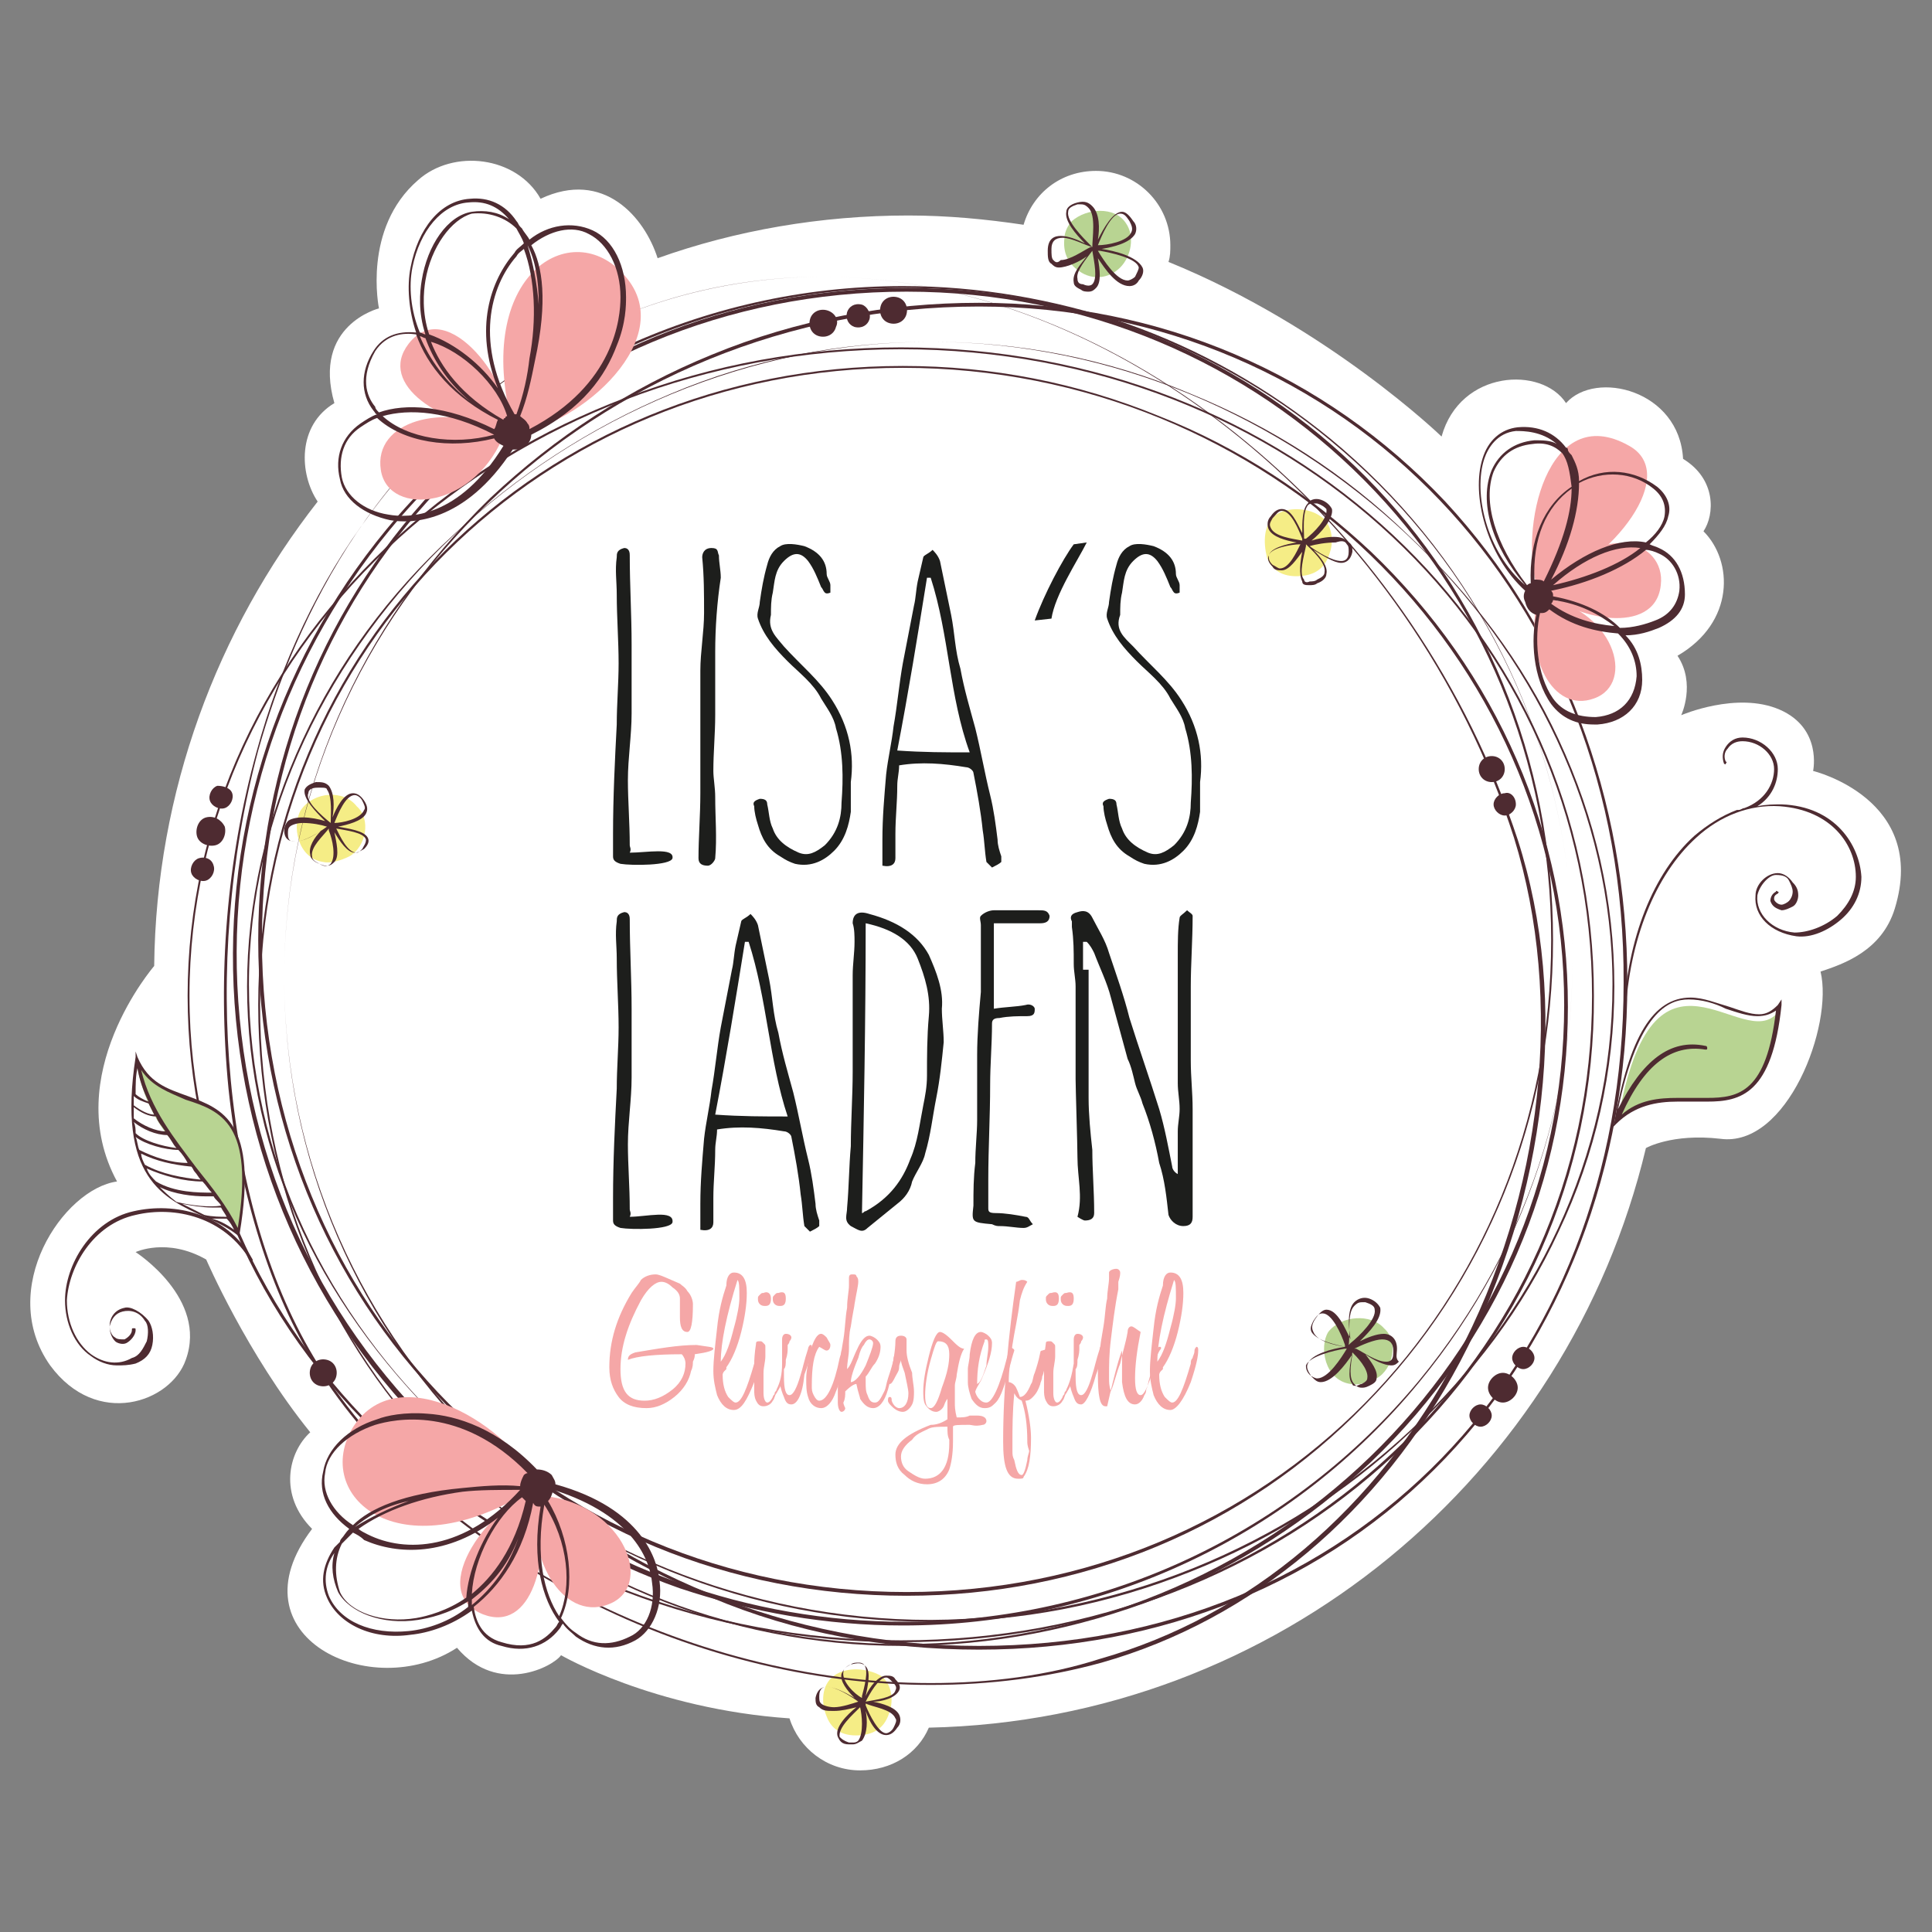 <?xml version="1.0" encoding="utf-8"?>
<!-- Generator: Adobe Illustrator 24.1.2, SVG Export Plug-In . SVG Version: 6.00 Build 0)  -->
<svg version="1.1" id="Ebene_1" xmlns="http://www.w3.org/2000/svg" xmlns:xlink="http://www.w3.org/1999/xlink" x="0px" y="0px"
	 viewBox="0 0 104 104" style="enable-background:new 0 0 104 104;" xml:space="preserve">
<rect x="0" y="0" width="104" height="104" fill="#808080" stroke="none"/>
<style type="text/css">
	.st0{fill:#FFFFFF;}
	.st1{fill:#B8D492;}
	.st2{fill:#F5ED86;}
	.st3{fill:#4E2B31;}
	.st4{fill:#F5A7A7;}
	.st5{fill:#1D1E1C;}
	.st6{fill:none;}
</style>
<path class="st0" d="M90.5,38.5c0,0,3-1.3,5.3-0.3s1.8,3.3,1.8,3.3s6.2,1.5,4.4,7.4c-0.7,2.3-2.8,3-4,3.4c0.7,2.9-1.8,9.5-5.4,9
	c-2.6-0.3-4,0.5-4,0.5C84.4,79.4,68.8,92.6,50,93c-0.6,1.4-2,2.3-3.7,2.3c-1.8,0-3.3-1.2-3.8-2.8c-7.3-0.5-12.3-3.4-12.3-3.4
	c-0.4,0.6-3.4,2.2-5.6-0.4c-4.6,3-12.2-0.6-7.8-6.4c-1.8-1.8-1.3-4.1-0.1-5.2l0,0c-3.4-4.2-5.6-9.3-5.6-9.3
	c-2.1-1.2-3.8-0.4-3.8-0.4s3.9,2.5,2.7,5.8c-0.8,2.3-4.8,3.7-7.3,0.3c-2.9-4.1,0.7-9.5,3.6-9.9c-3.1-5.7,2-11.6,2-11.6l0,0
	c0.1-9.4,3.4-18.1,8.8-25l0,0c-1-1.5-1.1-4.1,0.9-5.3c-1.2-4.2,2.4-5.1,2.4-5.1s-0.9-4.3,2.1-6.9c1.9-1.7,5.3-1.3,6.6,1
	c3.4-1.6,5.6,1,6.3,3.2l0,0c4.2-1.5,8.8-2.3,13.5-2.3c2.1,0,4.2,0.2,6.2,0.5c0.5-1.7,2-2.9,3.9-2.9c2.2,0,4,1.8,4,4
	c0,0.3,0,0.6-0.1,0.9c8.6,3.5,14.7,9.4,14.7,9.4c1-3.6,5.4-3.8,6.7-1.8c1.6-1.8,6.1-0.7,6.3,3c1.8,1.1,1.7,3,1.1,3.9
	c1.6,1.6,1.7,4.9-1.4,6.7C91.3,36.8,90.5,38.5,90.5,38.5z"/>
<path class="st1" d="M71.5,71.7c-0.5,0.8-0.2,2.6,1.2,2.8c0.4,0.1,1-0.1,1.4-0.3c0.9-0.5,1.2-2,0.4-2.7
	C73.8,70.7,72.2,70.8,71.5,71.7"/>
<path class="st1" d="M57.3,12.8c-0.1,0.8,0.2,1.4,0.8,1.8c0.7,0.5,1.6,0.4,2.2-0.2c0.6-0.6,0.8-1.7,0.3-2.4
	c-0.6-0.9-2.1-0.8-2.9-0.1C57.5,12.1,57.3,12.5,57.3,12.8"/>
<path class="st2" d="M68.7,27.7C68,28.2,68,29.2,68.2,30c0.3,0.8,1,1.1,1.9,1s1.3-0.6,1.5-1.3c0.2-0.6,0.1-1.5-0.5-1.9
	C70.4,27.3,69.3,27.3,68.7,27.7"/>
<path class="st2" d="M16.2,43.6c-0.5,0.8-0.2,2.6,1.2,2.8c0.4,0.1,1-0.1,1.4-0.3c0.9-0.5,1.2-2,0.4-2.7
	C18.5,42.5,16.9,42.6,16.2,43.6"/>
<path class="st2" d="M44.9,90.2c-0.7,0.5-0.7,1.5-0.4,2.2c0.3,0.8,1,1.1,1.9,1s1.3-0.6,1.5-1.3c0.2-0.6,0.1-1.5-0.5-1.9
	C46.7,89.8,45.6,89.7,44.9,90.2"/>
<path class="st3" d="M48.6,19.8C29.2,19.8,14,34.9,14,54.1c0,19.3,15.2,34.4,34.6,34.4c19.6,0,35.6-15.4,35.6-34.4
	C84.2,35.2,68.2,19.8,48.6,19.8 M48.6,88.6c-19.4,0-34.7-15.2-34.7-34.5s15.2-34.4,34.7-34.4c4.8,0,9.4,0.9,13.8,2.7
	c4.3,1.7,8.1,4.2,11.4,7.3c6.8,6.5,10.6,15.2,10.6,24.5s-3.8,18-10.6,24.5c-3.3,3.1-7.1,5.6-11.4,7.3C58,87.7,53.4,88.6,48.6,88.6"
	/>
<path class="st3" d="M48.8,15.7c-19.5,0-34.7,15.3-34.7,34.9c0,19.7,15.2,35.1,34.7,35.1s34.7-15.4,34.7-35.1
	C83.5,31.1,68.2,15.7,48.8,15.7 M48.8,85.9c-9.5,0-18.3-3.6-24.8-10.3c-6.5-6.6-10.1-15.5-10.1-25S17.5,32.3,24,25.7
	s15.3-10.2,24.8-10.2c19.5,0,34.8,15.4,34.8,35.1c0,9.5-3.6,18.4-10.1,25C67,82.3,58.2,85.9,48.8,85.9"/>
<path class="st3" d="M48.5,18.8c-21.1,0-38.3,15.6-38.3,34.8c0,19.1,17.2,34.7,38.3,34.7c20.8,0,37.2-15.2,37.2-34.7
	S69.4,18.8,48.5,18.8 M48.5,88.4c-5.1,0-10.1-0.9-14.8-2.7c-4.6-1.7-8.7-4.2-12.2-7.4C14.1,71.8,10.1,63,10.1,53.6
	s4.1-18.2,11.4-24.8c3.5-3.2,7.7-5.7,12.2-7.4c4.7-1.8,9.7-2.7,14.8-2.7c20.9,0,37.3,15.3,37.3,34.9C85.9,73.1,69.5,88.4,48.5,88.4"
	/>
<path class="st3" d="M52.7,16.5c-20.6,0-37.4,16.2-37.4,36.1s16.8,36,37.4,36c20.1,0,34.7-15,34.7-35.7
	C87.5,32.2,72.5,16.5,52.7,16.5 M52.7,88.8c-5,0-9.9-0.9-14.4-2.8c-4.5-1.8-8.5-4.4-11.9-7.7c-7.2-6.8-11.1-16-11.1-25.7
	c0-9.8,4-18.9,11.1-25.8c3.5-3.3,7.5-5.9,11.9-7.7c4.6-1.9,9.5-2.8,14.4-2.8c9.7,0,18.6,3.8,25.1,10.7c6.3,6.8,9.8,16,9.8,25.9
	s-3.5,19-9.8,25.6C71.4,85.2,62.5,88.8,52.7,88.8"/>
<path class="st3" d="M48.7,15.5c-10.8,0-20.9,4.8-27.7,13c-6.1,7.4-9,16.7-8.1,26.3S18.4,73,25.8,79.1c6.4,5.3,14.5,8.2,22.9,8.2
	c10.8,0,20.9-4.8,27.7-13c6.1-7.4,9-16.7,8.1-26.3S79,29.8,71.6,23.7C65.2,18.4,57,15.5,48.7,15.5 M48.6,87.5c-4.1,0-8.1-0.7-12-2
	c-4-1.4-7.7-3.5-11-6.2c-7.4-6.1-12-14.8-12.9-24.4s2-19,8.1-26.4c6.9-8.3,17-13.1,27.8-13.1c4.1,0,8.1,0.7,12,2
	c4,1.4,7.7,3.5,11,6.2c7.4,6.1,12,14.8,12.9,24.4s-2,19-8.1,26.4C69.6,82.7,59.4,87.5,48.6,87.5"/>
<path class="st3" d="M50.1,18.4c-19.5,0-36.7,16.2-36.7,34.6c0,18.5,16.8,34.2,36.7,34.2C70,87.1,86.8,71.5,86.8,53
	C86.8,34.6,69.6,18.4,50.1,18.4 M50.1,87.3c-4.8,0-9.5-0.9-14-2.7c-4.4-1.8-8.3-4.2-11.7-7.4c-3.4-3.2-6.2-6.9-8.1-10.9
	c-2-4.2-3-8.7-3-13.2s1-9,3-13.3c1.9-4.1,4.6-7.8,8.1-11c3.4-3.2,7.4-5.8,11.7-7.6c4.5-1.9,9.2-2.8,14-2.8s9.5,0.9,14,2.8
	c4.4,1.8,8.3,4.3,11.7,7.6c3.4,3.2,6.2,6.9,8.1,11c2,4.3,3,8.7,3,13.3c0,4.5-1,9-3,13.2c-1.9,4.1-4.6,7.7-8.1,10.9
	c-3.4,3.2-7.4,5.7-11.7,7.4C59.6,86.4,54.9,87.3,50.1,87.3"/>
<path class="st3" d="M44.3,14.9c-4.7,0-9.2,1.1-13.4,3.3c-10.5,5.4-15,15.1-17,22.2c-3.1,11.6-1.9,24.8,3.2,33
	c6.3,10.1,19.9,17.2,33,17.2c3.2,0,6.3-0.4,9.1-1.3c8.1-2.3,14.9-8.1,19.2-16.2c4.7-8.8,5.8-19.3,3.1-28C76,27.9,60,14.9,44.3,14.9
	 M50.1,90.7c-6.4,0-13.2-1.7-19.2-4.9c-6-3.1-10.9-7.5-13.9-12.3c-2.4-3.8-4.1-9.2-4.7-14.9c-0.6-6.1-0.1-12.3,1.5-18.1
	c1.3-4.8,3.4-9.2,6.1-12.8c3-4.1,6.7-7.2,11-9.5c4.2-2.2,8.8-3.3,13.4-3.3c7.8,0,15.9,3.2,22.8,8.9C73.9,29.4,79,37,81.7,45.2
	c2.8,8.7,1.6,19.2-3.1,28.1c-4.3,8.1-11.2,13.9-19.3,16.2C56.4,90.3,53.3,90.7,50.1,90.7"/>
<path class="st3" d="M81.7,74.7c0,0.4-0.4,0.8-0.8,0.8s-0.8-0.4-0.8-0.8s0.4-0.8,0.8-0.8S81.7,74.3,81.7,74.7"/>
<path class="st3" d="M82.6,73.1c0,0.3-0.3,0.6-0.6,0.6c-0.3,0-0.6-0.3-0.6-0.6c0-0.3,0.3-0.6,0.6-0.6C82.3,72.5,82.6,72.8,82.6,73.1
	"/>
<path class="st3" d="M81.6,43.3c0,0.3-0.3,0.6-0.6,0.6c-0.3,0-0.6-0.3-0.6-0.6s0.3-0.6,0.6-0.6C81.3,42.6,81.6,42.9,81.6,43.3"/>
<path class="st3" d="M46.8,17.2c-0.1,0.3-0.4,0.5-0.8,0.4c-0.3-0.1-0.5-0.4-0.4-0.8c0.1-0.3,0.4-0.5,0.8-0.4
	C46.7,16.5,46.9,16.9,46.8,17.2"/>
<path class="st3" d="M45,17.6c-0.1,0.4-0.5,0.6-0.9,0.5s-0.6-0.5-0.5-0.9s0.5-0.6,0.9-0.5C44.9,16.8,45.2,17.2,45,17.6"/>
<path class="st3" d="M18.1,74.1c-0.1,0.4-0.5,0.6-0.9,0.5s-0.6-0.5-0.5-0.9s0.5-0.6,0.9-0.5C18,73.3,18.2,73.7,18.1,74.1"/>
<path class="st3" d="M48.8,16.9c-0.1,0.4-0.5,0.6-0.9,0.5s-0.6-0.5-0.5-0.9s0.5-0.6,0.9-0.5S48.9,16.5,48.8,16.9"/>
<path class="st3" d="M80.3,76.2c0,0.3-0.3,0.6-0.6,0.6c-0.3,0-0.6-0.3-0.6-0.6c0-0.3,0.3-0.6,0.6-0.6S80.3,75.9,80.3,76.2"/>
<path class="st3" d="M12.1,44.5c0.1,0.4-0.1,0.9-0.5,1s-0.9-0.1-1-0.5s0.1-0.9,0.5-1S11.9,44.1,12.1,44.5"/>
<path class="st3" d="M12.5,42.7c0.1,0.3-0.1,0.7-0.4,0.8c-0.3,0.1-0.7-0.1-0.8-0.4c-0.1-0.3,0.1-0.7,0.4-0.8
	C12,42.3,12.4,42.4,12.5,42.7"/>
<path class="st3" d="M11.5,46.6c0.1,0.3-0.1,0.7-0.4,0.8c-0.3,0.1-0.7-0.1-0.8-0.4c-0.1-0.3,0.1-0.7,0.4-0.8
	C11,46.1,11.4,46.2,11.5,46.6"/>
<path class="st3" d="M81,41.4c0,0.4-0.3,0.7-0.7,0.7c-0.4,0-0.7-0.3-0.7-0.7s0.3-0.7,0.7-0.7S81,41,81,41.4"/>
<path class="st3" d="M74.9,73.2c-0.1,0.1-0.2,0.1-0.3,0.1c-0.5,0-1.2-0.5-1.6-0.7h-0.1l0,0c0.4-0.2,1.1-0.5,1.5-0.5s0.6,0.2,0.6,0.6
	C75,72.9,75,73.1,74.9,73.2 M73.6,74.2c0,0.1-0.1,0.2-0.3,0.3c-0.1,0-0.2,0.1-0.3,0.1c-0.1,0-0.2,0-0.2-0.1c-0.3-0.3-0.1-1.2,0-1.7
	l0,0C73,73,73.7,73.7,73.6,74.2 M70.9,74.2c-0.1,0-0.3-0.1-0.4-0.2c-0.2-0.2-0.2-0.4-0.2-0.5c0.2-0.5,1.5-0.8,2.1-0.9c0,0,0,0,0.1,0
	C72.2,73.1,71.5,74.2,70.9,74.2 M70.6,71.7c-0.1-0.2,0-0.4,0.1-0.6c0.2-0.3,0.3-0.4,0.5-0.4c0.5,0,1,1.1,1.2,1.7v0.1l0,0
	C72,72.4,70.9,72.2,70.6,71.7 M72.9,70.3c0.1-0.1,0.2-0.2,0.4-0.2c0.1,0,0.2,0,0.2,0c0.3,0.1,0.5,0.2,0.5,0.4
	c0.1,0.5-0.8,1.4-1.3,1.8c0,0,0,0-0.1,0.1l0,0C72.7,71.8,72.5,70.7,72.9,70.3 M75.2,72.6c0-0.6-0.4-0.8-0.7-0.8
	c-0.4,0-0.9,0.2-1.3,0.4c0.5-0.5,1.2-1.2,1.1-1.8c-0.1-0.2-0.3-0.4-0.6-0.5c-0.3-0.1-0.6,0-0.8,0.2c-0.4,0.4-0.3,1.4-0.2,2
	c-0.3-0.6-0.7-1.6-1.3-1.6c-0.2,0-0.4,0.2-0.6,0.5s-0.2,0.5-0.1,0.7c0.2,0.5,1.1,0.7,1.7,0.8c-0.7,0.1-1.8,0.4-2,0.9
	c-0.1,0.2,0,0.4,0.2,0.7c0.2,0.2,0.3,0.3,0.5,0.3c0.6,0,1.3-0.9,1.7-1.5c-0.1,0.6-0.2,1.3,0.1,1.6c0.1,0.1,0.2,0.2,0.4,0.2
	c0.1,0,0.2,0,0.4-0.1c0.2-0.1,0.4-0.2,0.4-0.4c0.1-0.4-0.3-0.9-0.6-1.3c0.4,0.3,1,0.6,1.4,0.6c0.2,0,0.3-0.1,0.4-0.2
	C75.1,73.1,75.2,72.9,75.2,72.6"/>
<path class="st3" d="M61.1,14.9c-0.1,0.1-0.3,0.2-0.4,0.2c-0.6,0-1.3-1.1-1.6-1.6c0,0,0,0,0.1,0c0.6,0.1,2,0.4,2.1,0.9
	C61.3,14.5,61.2,14.7,61.1,14.9 M58.8,15.3c-0.1,0.1-0.3,0.1-0.5,0c-0.2,0-0.3-0.1-0.3-0.3c-0.1-0.4,0.5-1.1,0.8-1.5l0,0
	C58.9,14.1,59.1,15,58.8,15.3 M56.7,14c-0.1-0.1-0.1-0.3-0.1-0.6c0-0.4,0.2-0.6,0.6-0.6c0.5,0,1.2,0.4,1.6,0.5l0,0c0,0,0,0-0.1,0
	c-0.4,0.2-1.1,0.7-1.6,0.7C56.9,14.2,56.8,14.1,56.7,14 M57.5,11.4c0-0.2,0.2-0.3,0.5-0.4c0.1,0,0.2,0,0.2,0c0.2,0,0.3,0.1,0.4,0.2
	c0.4,0.4,0.2,1.6,0.2,2.1l0,0c0,0,0,0-0.1-0.1C58.3,12.8,57.4,11.9,57.5,11.4 M59.1,13.2c0.2-0.5,0.7-1.7,1.2-1.7
	c0.2,0,0.3,0.1,0.5,0.4c0.1,0.2,0.2,0.4,0.1,0.6C60.7,13,59.6,13.2,59.1,13.2C59,13.3,59,13.3,59.1,13.2
	C59,13.2,59.1,13.2,59.1,13.2 M59.3,13.4c0.6-0.1,1.5-0.3,1.8-0.8c0.1-0.2,0.1-0.5-0.1-0.7c-0.2-0.3-0.4-0.5-0.6-0.5
	c-0.5,0-1,0.9-1.3,1.5c0.1-0.6,0.1-1.4-0.3-1.8c-0.2-0.2-0.4-0.3-0.8-0.2c-0.4,0.1-0.6,0.3-0.6,0.5c-0.1,0.5,0.5,1.2,1,1.7
	c-0.4-0.2-0.9-0.4-1.3-0.4c-0.3,0-0.7,0.1-0.7,0.8c0,0.3,0,0.6,0.2,0.7c0.1,0.1,0.2,0.2,0.4,0.2c0.4,0,1.1-0.3,1.5-0.6
	c-0.3,0.4-0.8,0.9-0.7,1.4c0,0.2,0.2,0.3,0.4,0.4c0.1,0.1,0.3,0.1,0.4,0.1c0.2,0,0.3-0.1,0.4-0.2c0.3-0.3,0.2-1,0.1-1.6
	c0.4,0.6,1,1.5,1.7,1.5c0.2,0,0.4-0.1,0.5-0.3c0.2-0.2,0.3-0.5,0.2-0.7C61.2,13.8,60,13.5,59.3,13.4"/>
<path class="st3" d="M70.2,31.2c-0.3-0.3,0-1.3,0.1-1.8v-0.1l0,0c0.3,0.3,1.1,1,1,1.5c0,0.2-0.2,0.3-0.4,0.4
	c-0.1,0.1-0.3,0.1-0.4,0.1l0,0C70.3,31.4,70.2,31.3,70.2,31.2 M68.9,30.6c-0.1,0-0.2-0.1-0.4-0.2c-0.2-0.2-0.2-0.3-0.2-0.5
	c0.1-0.4,1.2-0.6,1.7-0.6l0,0C69.8,29.7,69.4,30.6,68.9,30.6 M68.4,28.4c-0.1-0.2,0-0.3,0.1-0.5c0.2-0.2,0.3-0.4,0.5-0.4
	c0.5,0,0.9,1,1.1,1.5c0,0,0,0,0,0.1C69.6,29,68.6,28.9,68.4,28.4 M70.4,27.2c0.1-0.1,0.2-0.1,0.3-0.1c0.1,0,0.1,0,0.2,0
	c0.3,0.1,0.4,0.2,0.5,0.3c0.1,0.5-0.7,1.3-1.1,1.6c0,0,0,0-0.1,0C70.2,28.6,70.1,27.6,70.4,27.2 M72.5,29.3c0.1,0.1,0.1,0.2,0.1,0.4
	c0,0.4-0.2,0.5-0.4,0.5c-0.5,0-1.3-0.5-1.7-0.8l0,0c0.3-0.1,0.9-0.2,1.4-0.2C72.2,29.1,72.4,29.1,72.5,29.3 M70.5,31.5
	c0.1,0,0.3,0,0.4-0.1c0.3-0.1,0.5-0.3,0.5-0.5c0.1-0.4-0.3-0.9-0.7-1.3c0.5,0.3,1.1,0.7,1.5,0.7c0.2,0,0.5-0.1,0.6-0.6
	c0-0.2,0-0.4-0.2-0.5c-0.2-0.2-0.4-0.3-0.8-0.3s-0.9,0.1-1.2,0.2c0.5-0.4,1.2-1.2,1.1-1.7c-0.1-0.2-0.3-0.4-0.6-0.5
	c-0.3-0.1-0.6,0-0.7,0.2c-0.3,0.3-0.3,1-0.3,1.6c-0.3-0.6-0.6-1.3-1.1-1.3c-0.2,0-0.4,0.1-0.6,0.4c-0.2,0.2-0.2,0.5-0.1,0.7
	c0.2,0.4,0.9,0.6,1.5,0.7c-0.6,0.1-1.4,0.3-1.5,0.7c-0.1,0.2,0,0.4,0.2,0.6c0.1,0.2,0.3,0.2,0.5,0.2c0.4,0,0.8-0.6,1.1-1
	c-0.1,0.5-0.2,1.2,0,1.6C70.1,31.5,70.3,31.5,70.5,31.5L70.5,31.5z"/>
<path class="st3" d="M19.5,45.7c-0.1,0.1-0.2,0.2-0.3,0.2c-0.5,0-0.9-0.9-1.1-1.3l0,0c0.5,0.1,1.5,0.2,1.6,0.6
	C19.7,45.4,19.6,45.5,19.5,45.7 M17.8,46.5c-0.1,0.1-0.3,0.2-0.6,0c-0.2-0.1-0.4-0.2-0.4-0.4c-0.1-0.5,0.6-1.1,0.9-1.5
	c0,0,0,0,0,0.1C17.9,45.2,18.1,46.1,17.8,46.5 M15.5,44.9c0-0.2,0-0.3,0.1-0.4c0.1-0.1,0.4-0.2,0.7-0.2c0.5,0,1,0.1,1.3,0.2l0,0
	c-0.4,0.3-1.2,0.8-1.7,0.8C15.7,45.3,15.5,45.3,15.5,44.9 M16.6,42.7c0-0.2,0.2-0.3,0.5-0.3c0.1,0,0.1,0,0.2,0s0.3,0,0.3,0.1
	c0.3,0.4,0.2,1.4,0.2,1.8l0,0C17.3,43.9,16.4,43.1,16.6,42.7 M18,44.3c0.2-0.5,0.6-1.5,1.1-1.5c0.1,0,0.3,0.1,0.4,0.3
	s0.2,0.4,0.1,0.5C19.4,44.1,18.4,44.3,18,44.3C17.9,44.3,18,44.3,18,44.3 M18.2,44.5c0.5-0.1,1.3-0.3,1.5-0.7
	c0.1-0.2,0.1-0.4-0.1-0.7s-0.4-0.4-0.6-0.4c-0.5,0-0.9,0.8-1.1,1.3c0.1-0.6,0.1-1.3-0.2-1.7c-0.2-0.2-0.4-0.2-0.7-0.2
	c-0.3,0.1-0.5,0.2-0.6,0.4c-0.1,0.5,0.6,1.2,1.1,1.7c-0.3-0.1-0.8-0.2-1.2-0.2c-0.4,0-0.7,0.1-0.8,0.2c-0.1,0.1-0.2,0.3-0.2,0.5
	c0,0.5,0.3,0.6,0.6,0.6c0.4,0,1-0.3,1.4-0.6c-0.4,0.4-0.7,0.9-0.6,1.3c0,0.2,0.2,0.4,0.5,0.5c0.2,0.1,0.3,0.1,0.4,0.1
	c0.2,0,0.3-0.1,0.4-0.2c0.3-0.3,0.1-1.1,0-1.6c0.3,0.5,0.7,1.1,1.1,1.1c0.2,0,0.3-0.1,0.5-0.2c0.2-0.2,0.3-0.4,0.2-0.6
	C19.6,44.7,18.7,44.6,18.2,44.5"/>
<path class="st3" d="M48.2,91c-0.1,0.4-1.1,0.5-1.6,0.6l0,0c0.2-0.4,0.7-1.3,1.1-1.3c0.1,0,0.2,0.1,0.3,0.2
	C48.2,90.7,48.3,90.8,48.2,91 M48.2,92.5c0.1,0.1,0,0.3-0.1,0.5s-0.3,0.3-0.4,0.3c-0.4,0-0.9-1-1.1-1.5c0,0,0,0,0-0.1
	C47,91.9,48,92,48.2,92.5 M46.2,93.7c-0.1,0.1-0.2,0.1-0.3,0.1s-0.1,0-0.2,0c-0.3-0.1-0.4-0.2-0.5-0.3c-0.1-0.5,0.7-1.2,1.1-1.6l0,0
	C46.4,92.3,46.5,93.3,46.2,93.7 M44.9,91.9c-0.3,0-0.6-0.1-0.7-0.2c-0.1-0.1-0.1-0.2-0.1-0.4c0-0.4,0.2-0.5,0.4-0.5
	c0.5,0,1.3,0.5,1.7,0.8l0,0C45.9,91.7,45.3,91.9,44.9,91.9 M45.4,90c0-0.2,0.2-0.3,0.4-0.4c0.1-0.1,0.3-0.1,0.4-0.1
	c0.1,0,0.2,0,0.3,0.1c0.3,0.3,0,1.3-0.1,1.7c0,0,0,0,0,0.1C46,91.2,45.3,90.5,45.4,90 M48.4,91c0.1-0.2,0-0.4-0.2-0.6
	c-0.1-0.2-0.3-0.2-0.5-0.2c-0.4,0-0.9,0.6-1.1,1.1c0.1-0.5,0.3-1.3,0-1.6c-0.2-0.2-0.4-0.2-0.8-0.1c-0.3,0.1-0.4,0.3-0.5,0.5
	c-0.1,0.4,0.3,0.9,0.7,1.3c-0.5-0.3-1.1-0.6-1.5-0.6c-0.2,0-0.5,0.1-0.6,0.6c0,0.2,0,0.4,0.2,0.5c0.2,0.2,0.4,0.2,0.8,0.2
	c0.4,0,0.8-0.1,1.2-0.2c-0.5,0.4-1.2,1.1-1,1.6c0.1,0.2,0.2,0.4,0.6,0.4c0.1,0,0.2,0,0.2,0c0.2,0,0.3-0.1,0.5-0.2
	c0.3-0.4,0.3-1.1,0.2-1.6c0.2,0.6,0.6,1.3,1.1,1.3c0.2,0,0.4-0.1,0.6-0.4c0.2-0.2,0.2-0.5,0.1-0.7c-0.2-0.4-0.9-0.6-1.4-0.7
	C47.5,91.6,48.2,91.4,48.4,91"/>
<path class="st1" d="M87.1,60.3c1.9-10.9,6.7-3.5,8.6-5.8C94.9,62.2,90.2,57.3,87.1,60.3"/>
<path class="st3" d="M91.9,59.1c-0.2,0-0.5,0-0.8,0s-0.5,0-0.8,0c-1,0-2.1,0.1-3,0.9c1.2-2.7,2.7-3.8,4.5-3.5c0.1,0,0.1,0,0.1-0.1
	c0,0,0-0.1-0.1-0.1c-1.9-0.4-3.4,0.8-4.7,3.4c1.1-5.2,2.7-5.9,3.8-5.9c0.7,0,1.4,0.2,2,0.5c0.6,0.2,1.2,0.4,1.7,0.4
	c0.4,0,0.7-0.1,1-0.3C95.1,58.8,93.6,59.1,91.9,59.1 M95.7,54.1c-0.3,0.3-0.6,0.5-1,0.5c-0.5,0-1-0.2-1.6-0.4
	c-0.7-0.2-1.4-0.5-2.1-0.5c-2,0-3.3,2.1-4.1,6.7l-0.1,0.3l0.2-0.2c1-1,2.2-1.2,3.3-1.2c0.3,0,0.5,0,0.8,0s0.5,0,0.8,0
	c1.8,0,3.5-0.4,4-5.2v-0.3L95.7,54.1z"/>
<path class="st3" d="M95.9,43.3c-0.4,0-0.8,0-1.3,0.1c0.8-0.5,1.1-1.3,1.1-2c0-0.9-0.9-1.7-1.9-1.7l0,0c-0.4,0-0.7,0.2-0.9,0.5
	c-0.2,0.3-0.2,0.6-0.1,0.9c0,0,0.1,0.1,0.1,0c0,0,0.1-0.1,0-0.1c-0.1-0.2-0.1-0.5,0.1-0.7c0.2-0.3,0.5-0.4,0.8-0.4l0,0
	c0.9,0,1.7,0.7,1.7,1.5s-0.5,1.7-1.6,2.1c-0.1,0-0.2,0.1-0.3,0.1c0,0,0,0-0.1,0l0,0c-0.8,0.3-1.6,0.8-2.3,1.4
	c-2.2,2-3.6,5.5-3.8,9.6c0,0.1,0,0.1,0.1,0.1l0,0c0,0,0,0,0-0.1c0.2-4,1.6-7.5,3.8-9.5c1.3-1.2,2.9-1.8,4.5-1.7
	c2.8,0.2,4.1,2.1,4.1,3.8c0,0.8-0.4,1.5-1,2.1c-0.7,0.6-1.6,0.9-2.3,0.9c-1.2-0.1-2.1-1-2-2c0.1-0.5,0.6-1.1,1-1.1l0,0
	c0.4,0,0.6,0.1,0.7,0.3s0.2,0.4,0.2,0.6c0,0.2-0.1,0.4-0.2,0.5s-0.3,0.2-0.4,0.2c-0.2,0-0.4-0.2-0.4-0.3s0-0.2,0.2-0.3
	c0,0,0.1-0.1,0-0.1c0,0-0.1-0.1-0.1,0c-0.2,0.1-0.3,0.3-0.3,0.5c0.1,0.3,0.3,0.4,0.6,0.5c0.2,0,0.4-0.1,0.6-0.2
	c0.2-0.1,0.3-0.4,0.3-0.6c0-0.3-0.1-0.5-0.3-0.7C96.3,47.2,96,47,95.7,47l0,0c-0.6,0-1.2,0.6-1.2,1.2c-0.1,1.1,0.8,2,2.2,2.2
	c0.8,0.1,1.7-0.3,2.4-0.9c0.7-0.6,1.1-1.4,1.1-2.3C100.1,45.5,98.8,43.4,95.9,43.3"/>
<path class="st3" d="M6.3,73.5c-0.5,0-1-0.2-1.4-0.5c-0.9-0.6-1.4-1.8-1.4-3c0-1.9,1.4-4.3,3.7-4.8c2.2-0.5,5,0.1,6.4,2.6v0.1h-0.1
	c-1.4-2.4-4.1-3-6.2-2.5C5,65.9,3.7,68.2,3.6,70c0,1.2,0.5,2.3,1.3,2.9c0.7,0.5,1.5,0.6,2.2,0.2c0.4-0.1,0.6-0.5,0.8-0.9
	C8,71.8,8,71.3,7.8,71.1c-0.3-0.5-0.8-0.6-1.2-0.5S6,71,5.9,71.4c0,0.2,0.1,0.5,0.3,0.6c0.1,0.1,0.3,0.1,0.5,0.1
	c0.2-0.1,0.4-0.3,0.4-0.5c0-0.1,0-0.1,0.1-0.1s0.1,0,0.1,0.1c0,0.3-0.3,0.6-0.5,0.7s-0.5,0-0.6-0.1C6,72,5.9,71.7,5.9,71.4
	c0-0.5,0.3-0.9,0.8-1C7,70.3,7.6,70.6,8,71.1c0.2,0.3,0.3,0.8,0.2,1.3s-0.4,0.8-0.9,1C6.9,73.5,6.6,73.5,6.3,73.5"/>
<path class="st1" d="M12.8,66.5c1.6-9.5-3.9-5.7-5.5-9.5C8.1,61.9,11.2,62.3,12.8,66.5"/>
<path class="st3" d="M12.8,66.1c-0.6-1.2-1.4-2.2-2.2-3.2c-1.2-1.6-2.5-3.2-3-5.3c0.6,0.9,1.5,1.2,2.4,1.6
	C11.9,59.8,13.7,60.5,12.8,66.1 M11,65.4c-0.4-0.2-0.8-0.4-1.2-0.6c0.5,0.1,1.1,0.2,1.6,0.2c0.2,0,0.4,0,0.5,0
	c0.1,0.2,0.2,0.3,0.3,0.5C11.9,65.5,11.4,65.5,11,65.4 M12.6,66.2c-0.4-0.3-0.8-0.5-1.2-0.6c0.1,0,0.3,0,0.4,0c0.2,0,0.3,0,0.4,0
	C12.4,65.8,12.5,66,12.6,66.2 M8.6,63.9c0.8,0.4,1.8,0.5,2.5,0.5c0.1,0,0.3,0,0.4,0c0.1,0.2,0.3,0.3,0.4,0.5c-0.6,0.1-1.6,0-2.4-0.2
	C9.1,64.4,8.8,64.1,8.6,63.9 M7.2,59.5c0-0.2,0-0.4,0-0.5c0.2,0.2,0.5,0.3,0.8,0.4c0.1,0.2,0.2,0.4,0.3,0.6C8,60,7.6,59.8,7.2,59.5
	 M7.2,60.2c0-0.2,0-0.4,0-0.6c0.4,0.3,0.8,0.5,1.2,0.5c0.1,0.3,0.3,0.5,0.5,0.8C8.4,60.9,7.7,60.6,7.2,60.2 M7.3,61
	c0-0.2,0-0.4-0.1-0.6c0.5,0.4,1.2,0.7,1.8,0.7c0.2,0.2,0.3,0.5,0.5,0.7C8.7,61.7,7.7,61.4,7.3,61 M7.5,61.9
	c-0.1-0.2-0.1-0.5-0.2-0.7c0.5,0.4,1.6,0.7,2.3,0.7c0.2,0.2,0.4,0.5,0.5,0.7C9.2,62.6,8.3,62.3,7.5,61.9 M7.8,62.7
	c-0.1-0.2-0.2-0.4-0.2-0.6c0.8,0.4,1.7,0.6,2.7,0.7c0.1,0.1,0.1,0.2,0.2,0.3c0.1,0.1,0.2,0.3,0.3,0.4C9.8,63.4,8.7,63.2,7.8,62.7
	 M7.9,62.9c0.9,0.4,2,0.7,3,0.7l0,0c0.2,0.2,0.3,0.4,0.5,0.6c-0.7,0-2,0-3-0.6C8.2,63.4,8,63.2,7.9,62.9 M7.4,57.5
	c0.1,0.6,0.3,1.2,0.6,1.8c-0.3-0.1-0.6-0.3-0.7-0.4C7.3,58.4,7.3,57.9,7.4,57.5 M10.1,59C9,58.6,8,58.3,7.4,56.9l-0.1-0.3v0.3
	c-1,6.5,1.5,7.6,3.7,8.6c0.7,0.3,1.3,0.6,1.8,1l0.1,0.1v-0.2C13.9,60.4,12,59.7,10.1,59"/>
<path class="st4" d="M28.9,80.5c-0.6,3.7,1.6,6.9,4,5.8C35.3,85.2,33.4,80.7,28.9,80.5"/>
<path class="st4" d="M28.9,80c-7.2,4.7-12,0.7-10-3C21.3,72.8,27.7,76.9,28.9,80"/>
<path class="st4" d="M26,86.9c2.6,1,3.7-2.9,3-6.7C26.6,80.8,22.8,85.6,26,86.9"/>
<path class="st3" d="M17.5,79.3c0.1-1.1,1.2-2.1,2.7-2.6c1-0.3,4.6-1.1,8.2,2.6c-0.1,0-0.2,0.1-0.2,0.1C28.1,79.6,28,79.8,28,80
	c-1-0.1-2.1,0-3.1,0.1c-3.2,0.3-5,1.1-5.9,2C17.9,81.4,17.3,80.3,17.5,79.3 M29.1,81.1c-0.5,2.9,0.1,5,1,6.2
	c-0.1,0.1-0.1,0.2-0.2,0.3c-0.5,0.6-1.3,1.3-2.9,0.8c-1.1-0.3-1.4-1.2-1.5-1.9c1.4-1.1,2.7-2.9,3.2-5.6
	C28.8,81.1,28.9,81.1,29.1,81.1 M29.3,81C29.4,81,29.4,81,29.3,81c1.3,2,1.5,4.4,0.8,6C29.3,85.8,28.8,83.8,29.3,81 M35.1,85.2
	c0.2,1.3-0.3,2.5-1.2,2.9c-1,0.5-2,0.5-2.9-0.2c-0.3-0.2-0.5-0.4-0.8-0.8c0.8-1.7,0.5-4.3-0.7-6.3c0.2-0.2,0.2-0.4,0.3-0.6
	C34.2,81.6,35,84.1,35.1,85.2 M22,87.8c-2,0.2-3.7-0.5-4.3-1.9c-0.3-0.8-0.2-1.6,0.3-2.3c-0.2,0.7-0.1,1.4,0.2,2.1
	c0.6,1.1,2.4,1.8,4.3,1.5c0.6-0.1,1.6-0.3,2.7-1c0,0.1,0,0.2,0,0.3l0,0C24.2,87.3,23,87.7,22,87.8 M19.1,82.2L19.1,82.2
	c0.6-0.5,1.5-1.1,2.9-1.4C20.9,81.2,19.9,81.7,19.1,82.2 M28,80.2L28,80.2c-3,3.3-6.2,3.4-8.2,2.4c-0.2-0.1-0.4-0.2-0.5-0.3
	c1.4-1,3.4-1.7,5.6-2C25.8,80.2,26.8,80.2,28,80.2 M28.1,80.6l0.1,0.1l0.1,0.1c-0.6,2.6-1.8,4.1-2.9,5
	C25.5,83.9,26.7,81.6,28.1,80.6 M18.4,83.1c0.2-0.2,0.4-0.4,0.6-0.6c0.2,0.1,0.4,0.2,0.6,0.4c1.8,0.8,4.5,0.9,7.2-1.2
	c-0.9,1.2-1.6,2.9-1.7,4.3c-1,0.7-2.1,1-2.7,1.1c-1.8,0.3-3.6-0.3-4.1-1.4C18,84.8,18,83.9,18.4,83.1 M25.4,86.4c0-0.1,0-0.2,0-0.3
	c0.9-0.7,1.9-1.7,2.5-3.3C27.4,84.3,26.5,85.5,25.4,86.4 M18.8,82.3c-0.2,0.2-0.3,0.4-0.4,0.5c0,0-0.1,0.1-0.1,0.2
	c-0.1,0.1-0.2,0.2-0.3,0.3c-0.6,0.9-0.8,1.8-0.4,2.7c0.6,1.4,2.4,2.3,4.5,2c1-0.1,2.2-0.5,3.3-1.3c0.2,1,0.7,1.7,1.6,1.9
	c1.3,0.4,2.4,0,3.1-0.9c0.1-0.1,0.1-0.2,0.2-0.3c0.2,0.3,0.5,0.5,0.7,0.7c1,0.7,2.1,0.8,3.2,0.2c0.9-0.5,1.5-1.8,1.3-3.2
	c-0.1-1.1-0.9-3.9-5.6-5.2c0-0.2-0.1-0.3-0.2-0.5c-0.2-0.2-0.5-0.3-0.8-0.3c-2.1-2.2-4.3-2.9-5.9-3c-1.2-0.1-2.2,0.1-2.7,0.3
	c-1.6,0.5-2.7,1.6-2.9,2.8C17.1,80.4,17.7,81.5,18.8,82.3"/>
<path class="st4" d="M82.8,32.1c-0.8,3.3,0.8,6.3,3,5.5C88.1,36.8,86.9,32.7,82.8,32.1"/>
<path class="st4" d="M83.2,31.8c2.9-4,6.5-2.7,6.2-0.3C89.1,34.3,84.6,33.3,83.2,31.8"/>
<path class="st4" d="M87.7,24c2.7,1.5-0.7,6.1-4.9,7.8C81.7,28.5,83.3,21.5,87.7,24"/>
<path class="st3" d="M90.4,31.8c-0.1,0.7-0.5,1.3-1.3,1.6c-0.5,0.2-1.2,0.4-1.9,0.4c-0.8-0.8-2-1.4-3.6-1.7v0.1c0-0.1,0-0.1,0-0.2
	c0-0.1-0.1-0.2-0.1-0.2c2-0.4,3.9-1.2,5.1-2.2c0.2,0,0.5,0.1,0.7,0.2C90,30.1,90.5,30.9,90.4,31.8 M88.1,36.4
	c-0.1,1.3-0.9,2.1-2.2,2.2c-1,0-1.8-0.3-2.3-1c-0.9-1.3-1-3.3-0.7-4.6H83c0.2,0,0.3-0.1,0.4-0.2c1.2,0.9,2.5,1.2,3.7,1.3
	C87.8,34.8,88.1,35.6,88.1,36.4 M79.9,24.7c0.2-0.6,0.7-1.4,1.7-1.5c0.4,0,1.4,0,2.2,0.7c-0.3-0.2-0.8-0.2-1.2-0.2
	c-1.1,0.1-1.9,0.7-2.3,1.6c-0.7,1.7,0,4.1,1.8,6.2l0,0C80,29.7,79.3,26.5,79.9,24.7 M88.3,29.5c-1.1,0.9-2.9,1.6-4.7,2
	C85.3,30,87,29.3,88.3,29.5 M80.4,25.4c0.4-0.9,1.1-1.4,2.1-1.5c0.7-0.1,1.2,0.1,1.6,0.5c0.3,0.4,0.4,1,0.5,1.8
	c-1.5,1-2.3,2.9-2.2,5.2c-0.1,0-0.2,0.1-0.2,0.1C80.5,29.3,79.8,27,80.4,25.4 M82.6,31.2c-0.1-2.2,0.6-3.9,2-4.9
	c0,1.2-0.4,2.8-1.5,5C83,31.2,82.8,31.2,82.6,31.2 M83.6,32.3c1.5,0.2,2.5,0.8,3.3,1.4c-1.1-0.1-2.3-0.4-3.4-1.2
	C83.5,32.5,83.6,32.4,83.6,32.3 M85,26c1.3-0.7,2.9-0.6,4,0.3c0.5,0.4,0.7,0.9,0.6,1.5c-0.1,0.5-0.5,1-1,1.4c-1.4-0.3-3.3,0.5-5.1,2
	C84.5,29.3,85,27.5,85,26C85,26.1,85,26.1,85,26 M89.3,29.5c-0.2-0.1-0.3-0.1-0.5-0.2c0.5-0.5,0.9-1,1-1.5c0.2-0.6-0.1-1.2-0.6-1.6
	c-1.2-0.9-2.8-1.1-4.2-0.3c0-0.6-0.2-1-0.4-1.4c-0.1-0.1-0.2-0.2-0.2-0.3c0,0,0-0.1-0.1-0.1c-0.6-0.8-1.5-1.2-2.6-1.1
	c-0.9,0.1-1.6,0.7-1.9,1.7c-0.6,1.9,0.2,5.2,2.3,7.1c-0.1,0.2-0.1,0.4,0,0.6c0.1,0.4,0.3,0.6,0.6,0.7c-0.3,1.3-0.2,3.4,0.8,4.8
	c0.6,0.8,1.4,1.1,2.3,1.1c0.1,0,0.1,0,0.2,0c1.4-0.1,2.4-1,2.4-2.4c0-0.8-0.2-1.7-0.9-2.4c0.7,0,1.3-0.2,1.8-0.4
	c0.9-0.4,1.4-1,1.4-1.8C90.7,30.8,90.2,29.9,89.3,29.5"/>
<path class="st4" d="M27.2,23.2c-3.4-1.6-7.1-0.5-6.7,2.1S25.7,27.4,27.2,23.2"/>
<path class="st4" d="M27.7,23.3c-2.4-8.3,2.9-11.7,5.8-8.6C36.8,18.1,31.1,23,27.7,23.3"/>
<path class="st4" d="M22,18.5c-1.7,2.2,1.7,4.4,5.5,4.8C27.7,20.8,24.1,15.8,22,18.5"/>
<path class="st3" d="M31.7,12.6c1,0.5,1.7,1.8,1.7,3.4c0,1.1-0.3,4.7-4.9,7.1c0-0.1,0-0.2-0.1-0.3c-0.1-0.2-0.3-0.3-0.4-0.4
	c0.4-1,0.6-2,0.8-3c0.7-3.2,0.4-5.1-0.2-6.2C29.6,12.4,30.8,12.1,31.7,12.6 M26.6,23.1c-2.6-1.3-4.8-1.4-6.2-0.9
	c-0.1-0.1-0.2-0.2-0.2-0.3c-0.5-0.6-0.8-1.6,0-3c0.6-0.9,1.5-1,2.2-0.9c0.6,1.7,2,3.4,4.4,4.6C26.7,22.8,26.7,23,26.6,23.1
	 M26.6,23.4C26.6,23.4,26.6,23.5,26.6,23.4c-2.2,0.6-4.7,0.2-6-1C22,22,24.1,22.1,26.6,23.4 M20.9,27.7c-1.3-0.2-2.3-1-2.5-2
	c-0.2-1.1,0.1-2.1,1-2.7c0.3-0.2,0.6-0.4,0.9-0.5c1.4,1.3,3.9,1.7,6.3,1.1c0.1,0.2,0.3,0.3,0.5,0.4C24.7,27.9,22,27.9,20.9,27.7
	 M22.2,14.4c0.4-2,1.6-3.4,3-3.5c0.9-0.1,1.6,0.2,2.2,0.9c-0.6-0.4-1.3-0.5-2-0.4c-1.3,0.2-2.4,1.8-2.7,3.7
	c-0.1,0.6-0.2,1.7,0.2,2.9c-0.1,0-0.2-0.1-0.3-0.1l0,0C22.1,16.7,22,15.4,22.2,14.4 M28.4,13.2L28.4,13.2C28.8,14,29,15,29,16.4
	C28.9,15.2,28.7,14.2,28.4,13.2 M27.8,22.3h-0.1c-2.2-3.8-1.3-6.9,0.1-8.5c0.1-0.2,0.3-0.3,0.4-0.4c0.6,1.6,0.7,3.8,0.3,5.9
	C28.4,20.2,28.2,21.2,27.8,22.3 M27.3,22.4c0,0-0.1,0-0.1,0.1c0,0-0.1,0-0.1,0.1c-2.3-1.3-3.4-2.9-3.9-4.2
	C24.9,18.9,26.8,20.7,27.3,22.4 M27.8,12.3c0.1,0.2,0.3,0.5,0.4,0.8c-0.2,0.2-0.4,0.3-0.5,0.5c-1.3,1.5-2.2,4.1-0.9,7.3
	c-0.9-1.3-2.3-2.4-3.7-2.9c-0.4-1.2-0.3-2.3-0.2-2.9c0.3-1.8,1.4-3.3,2.5-3.6C26.3,11.4,27.2,11.7,27.8,12.3 M22.6,18.1
	c0.1,0,0.2,0.1,0.3,0.1c0.4,1.1,1.1,2.3,2.4,3.4C24,20.6,23.1,19.3,22.6,18.1 M28.5,12.9c-0.1-0.2-0.3-0.4-0.4-0.6L28,12.2
	c-0.1-0.1-0.1-0.2-0.2-0.3c-0.6-0.9-1.5-1.3-2.5-1.2c-1.6,0.1-2.8,1.6-3.2,3.7c-0.2,1-0.1,2.3,0.3,3.5c-1-0.1-1.8,0.2-2.3,1
	c-0.7,1.1-0.7,2.3,0,3.2c0.1,0.1,0.1,0.2,0.2,0.2c-0.3,0.1-0.6,0.3-0.9,0.5c-1,0.7-1.4,1.8-1.1,3c0.2,1.1,1.3,1.9,2.7,2.2
	c1.1,0.2,4,0.2,6.6-3.8c0.2,0,0.3,0,0.5-0.1c0.3-0.1,0.5-0.4,0.5-0.7c2.8-1.4,4-3.2,4.6-4.8c0.5-1.2,0.5-2.2,0.5-2.6
	c0-1.7-0.7-3.1-1.8-3.6C30.8,11.9,29.5,12.1,28.5,12.9"/>
<path class="st5" d="M36.2,46.2c-0.1,0.4-2.2,0.4-2.8,0.3c-0.3-0.1-0.4-0.2-0.4-0.4c0-0.4,0-0.8,0-1.2c0-2,0.1-4,0.2-5.9
	c0-1.1,0.1-2.2,0.1-3.3c0-1.2-0.1-2.5-0.1-3.7c0-0.7-0.1-1.3,0-2c0-0.2,0-0.4,0.4-0.5c0.3,0,0.3,0.3,0.3,0.4c0,1.6,0.1,3.2,0.1,4.8
	c0,1.2,0,2.5,0,3.7s-0.2,2.4-0.2,3.6c0,1.1,0.1,2.3,0.1,3.5c0,0.1,0.1,0.2,0,0.4C34.8,45.9,36.3,45.6,36.2,46.2"/>
<path class="st5" d="M38.5,35.1c0,1.1,0,2.3,0,3.4c0,1-0.1,2-0.1,3c0,0.4,0.1,0.9,0.1,1.4c0,1.1,0.1,2.2,0,3.3
	c0,0.1-0.2,0.4-0.4,0.4c-0.3,0-0.5-0.1-0.5-0.4c0-1.1,0.1-2.3,0.1-3.5c0-1.3,0-2.6,0-3.8c0-0.9,0-1.8,0-2.8s0.2-2.1,0.2-3.1
	s0-2-0.1-3c0-0.2,0.1-0.5,0.5-0.5s0.3,0.2,0.4,0.4c0,0.4,0.1,0.8,0.1,1.2l0,0C38.6,32.4,38.5,33.8,38.5,35.1"/>
<path class="st5" d="M42.2,34.8c0.9,1,1.9,1.8,2.6,2.9c0.9,1.4,1.2,2.9,1,4.4c0,0.5,0,1.1,0,1.6c-0.1,0.7-0.3,1.5-0.9,2.1
	c-0.5,0.5-1.2,0.9-2.1,0.7c-0.3-0.1-0.5-0.2-0.8-0.4c-0.7-0.4-1-1-1.2-1.7c-0.1-0.3-0.2-0.7-0.2-1c-0.1-0.2,0-0.3,0.3-0.4
	c0.3,0,0.4,0.1,0.4,0.3c0.1,0.4,0.1,0.9,0.3,1.3c0.2,0.6,0.7,1,1.4,1.3c0.5,0.2,0.9,0,1.4-0.4c0.7-0.7,0.9-1.5,0.9-2.3
	c0.1-1.3,0.1-2.7-0.3-4c-0.1-0.6-0.5-1.1-0.8-1.6c-0.4-0.8-1.2-1.4-1.8-2c-0.7-0.7-1.3-1.4-1.6-2.3c-0.1-0.3,0.1-0.6,0.1-0.9
	c0.1-0.7,0.2-1.3,0.4-2c0.1-0.4,0.3-0.8,0.7-1c0.3-0.2,0.9-0.1,1.3,0c0.8,0.3,1.2,0.8,1.2,1.5c0,0.2,0.2,0.4,0.2,0.6
	c0,0.1,0,0.3,0,0.4c0,0-0.2,0.1-0.3,0s-0.1-0.2-0.2-0.3c-0.2-0.5-0.4-1-0.7-1.4c-0.4-0.5-0.8-0.5-1.3,0s-0.5,1.1-0.6,1.7
	c-0.1,0.4-0.1,0.8-0.1,1.2C41.3,33.9,41.8,34.3,42.2,34.8"/>
<path class="st5" d="M50.1,31.1c-0.1,0-0.2,0-0.2,0c-0.5,3.1-1,6.2-1.6,9.3c1.4,0.1,2.6,0.1,3.9,0.1C51.1,37.5,51.1,34.2,50.1,31.1
	 M50.6,30.2c0.2,1,0.4,1.9,0.6,2.9c0.2,1,0.2,1.9,0.5,2.9c0.2,1.1,0.5,2.1,0.8,3.2c0.3,1.2,0.5,2.4,0.8,3.6c0.2,0.8,0.3,1.6,0.4,2.4
	c0,0.3,0.1,0.6,0.2,0.9c0,0.1,0,0.2,0,0.3c-0.1,0.1-0.3,0.2-0.5,0.3c-0.1-0.1-0.2-0.2-0.3-0.3c-0.1-0.6-0.1-1.1-0.2-1.7
	c-0.1-1-0.3-2.1-0.5-3.1c0-0.1-0.2-0.3-0.4-0.3c-1.2-0.2-2.4-0.3-3.6-0.1c0,0.4-0.1,0.7-0.1,1.1c0,0.9-0.1,1.7-0.1,2.6
	c0,0.4,0,0.9,0,1.3c0,0.3-0.2,0.5-0.7,0.4c0-0.5,0-0.9,0-1.4c0-1.2,0.1-2.3,0.2-3.5c0.1-0.9,0.3-1.7,0.4-2.6
	c0.2-1.1,0.3-2.3,0.5-3.4c0.2-1,0.4-2.1,0.6-3.1c0.1-0.4,0.1-0.8,0.2-1.3c0.1-0.4,0.2-0.9,0.3-1.3c0-0.1,0.3-0.2,0.5-0.4
	C50.3,29.7,50.5,29.9,50.6,30.2"/>
<path class="st5" d="M55.7,33.4c0.5-1.4,1.5-3.3,2.1-4.1l0.7-0.1c-0.5,1-1.7,2.8-1.9,4.1L55.7,33.4z"/>
<path class="st5" d="M61,34.8c0.9,1,1.9,1.8,2.6,2.9c0.9,1.4,1.2,2.9,1,4.4c0,0.5,0,1.1,0,1.6c-0.1,0.7-0.3,1.5-0.9,2.1
	c-0.5,0.5-1.2,0.9-2.1,0.7c-0.3-0.1-0.5-0.2-0.8-0.4c-0.7-0.4-1-1-1.2-1.7c-0.1-0.3-0.2-0.7-0.2-1c-0.1-0.2,0-0.3,0.3-0.4
	c0.3,0,0.4,0.1,0.4,0.3c0.1,0.4,0.1,0.9,0.3,1.3c0.2,0.6,0.7,1,1.4,1.3c0.5,0.2,0.9,0,1.4-0.4c0.7-0.7,0.9-1.5,0.9-2.3
	c0.1-1.3,0.1-2.7-0.3-4c-0.1-0.6-0.5-1.1-0.8-1.6c-0.4-0.8-1.2-1.4-1.8-2c-0.7-0.7-1.3-1.4-1.6-2.3c-0.1-0.3,0.1-0.6,0.1-0.9
	c0.1-0.7,0.2-1.3,0.4-2c0.1-0.4,0.3-0.8,0.7-1c0.3-0.2,0.9-0.1,1.3,0c0.8,0.3,1.2,0.8,1.2,1.5c0,0.2,0.2,0.4,0.2,0.6
	c0,0.1,0,0.3,0,0.4c0,0-0.2,0.1-0.3,0s-0.1-0.2-0.2-0.3c-0.2-0.5-0.4-1-0.7-1.4c-0.4-0.5-0.8-0.5-1.3,0s-0.5,1.1-0.6,1.7
	c-0.1,0.4-0.1,0.8-0.1,1.2C60,33.9,60.5,34.3,61,34.8"/>
<path class="st5" d="M36.2,65.8c-0.1,0.4-2.2,0.4-2.8,0.3C33.1,66,33,65.9,33,65.7c0-0.4,0-0.8,0-1.2c0-2,0.1-4,0.2-5.9
	c0-1.1,0.1-2.2,0.1-3.3c0-1.2-0.1-2.5-0.1-3.7c0-0.7-0.1-1.3,0-2c0-0.2,0-0.4,0.4-0.5c0.3,0,0.3,0.3,0.3,0.4c0,1.6,0.1,3.2,0.1,4.8
	c0,1.2,0,2.5,0,3.7s-0.2,2.4-0.2,3.6c0,1.1,0.1,2.3,0.1,3.5c0,0.1,0.1,0.2,0,0.4C34.8,65.5,36.3,65.1,36.2,65.8"/>
<path class="st5" d="M40.3,50.7c-0.1,0-0.2,0-0.2,0c-0.5,3.1-1,6.2-1.6,9.3c1.4,0.1,2.6,0.1,3.9,0.1C41.4,57.1,41.3,53.8,40.3,50.7
	 M40.8,49.8c0.2,1,0.4,1.9,0.6,2.9c0.2,1,0.2,1.9,0.5,2.9c0.2,1.1,0.5,2.1,0.8,3.2c0.3,1.2,0.5,2.4,0.8,3.6c0.2,0.8,0.3,1.6,0.4,2.4
	c0,0.3,0.1,0.6,0.2,0.9c0,0.1,0,0.2,0,0.3c-0.1,0.1-0.3,0.2-0.5,0.3c-0.1-0.1-0.2-0.2-0.3-0.3c-0.1-0.6-0.1-1.1-0.2-1.7
	c-0.1-1-0.3-2.1-0.5-3.1c0-0.1-0.2-0.3-0.4-0.3c-1.2-0.2-2.4-0.3-3.6-0.1c0,0.4-0.1,0.7-0.1,1.1c0,0.9-0.1,1.7-0.1,2.6
	c0,0.4,0,0.9,0,1.3c0,0.3-0.2,0.5-0.7,0.4c0-0.5,0-0.9,0-1.4c0-1.2,0.1-2.3,0.2-3.5c0.1-0.9,0.3-1.7,0.4-2.6
	c0.2-1.1,0.3-2.3,0.5-3.4c0.2-1,0.4-2.1,0.6-3.1c0.1-0.4,0.1-0.8,0.2-1.3c0.1-0.4,0.2-0.9,0.3-1.3c0-0.1,0.3-0.2,0.5-0.4
	C40.5,49.3,40.7,49.5,40.8,49.8"/>
<path class="st5" d="M46.4,65.3c0.1,0,0.1-0.1,0.2-0.1c1.3-0.7,2-1.7,2.4-2.8c0.4-0.9,0.5-1.9,0.7-2.9c0.1-0.5,0.2-1,0.2-1.6
	c0-1,0-2.1,0.1-3.2c0.1-1.1-0.2-2.1-0.6-3.1c-0.4-1-1.4-1.6-2.8-1.9C46.6,54.9,46.5,60.1,46.4,65.3 M50.8,56.1c-0.1,1-0.2,2-0.4,3
	s-0.3,2-0.6,3c-0.1,0.5-0.5,1-0.7,1.5c-0.1,0.5-0.4,0.9-0.8,1.2c-0.5,0.4-1.1,0.9-1.6,1.3c-0.3,0.3-0.5,0.1-0.9-0.1
	c-0.4-0.3-0.2-0.6-0.2-1c0.1-1.1,0.1-2.2,0.2-3.3c0-1.3,0.1-2.7,0.1-4c0-1.7,0-3.4,0-5.2c0-0.6,0.1-1.2,0.1-1.8c0-0.3,0-0.7-0.1-1
	c0-0.5,0.3-0.7,0.9-0.5c1.5,0.4,2.6,1.1,3.2,2.2c0.4,0.9,0.8,1.9,0.7,2.9C50.7,54.9,50.8,55.5,50.8,56.1"/>
<path class="st5" d="M53.5,54.3c0.6-0.1,1.2-0.1,1.7-0.2c0.3-0.1,0.5,0.1,0.5,0.2c0,0.2,0,0.4-0.4,0.4c-0.5,0-1,0-1.5,0.1
	c-0.3,0-0.4,0.1-0.4,0.3c0,1.1-0.1,2.2-0.1,3.3c0,1.7-0.1,3.4-0.1,5.1V65c0,0.2,0,0.3,0.4,0.3c0.5,0,1.1,0.1,1.6,0.2
	c0.2,0,0.2,0.2,0.4,0.4c-0.2,0.1-0.3,0.2-0.5,0.2c-0.4,0-0.8-0.1-1.3-0.1c-0.1,0-0.2,0-0.4-0.1c-1.1-0.1-1.1-0.1-1-1
	c0-0.8,0-1.5,0.1-2.3c0-0.8,0.1-1.6,0.1-2.3c0-1.2,0-2.3,0-3.5c0-1.1,0.1-2.3,0.2-3.4c0-1.2,0-2.4,0-3.6c0-0.2-0.1-0.4,0-0.5
	c0.2-0.2,0.5-0.3,0.7-0.3c0.8,0,1.6,0,2.4,0c0.3,0,0.5,0,0.6,0.3c0,0.3-0.2,0.4-0.5,0.4h-2.5V54.3z"/>
<path class="st5" d="M58.6,52.2c0,0.7,0,1.4,0,2c0,0.3,0,0.7,0,1c0,1.3,0,2.6,0,3.9c0,0.9,0.1,1.9,0.2,2.8c0,1.1,0.1,2.2,0.1,3.4
	c0,0.3-0.2,0.4-0.5,0.4c-0.1,0-0.4-0.2-0.4-0.2c0.3-1.1,0-2.1,0-3.2c0-0.7-0.1-3.7-0.1-4.2c0-1.1,0-2.2,0-3.3c0-0.5,0-1.1,0-1.7
	c0-0.4-0.1-0.8-0.1-1.2c0-0.7,0-1.3-0.1-2c0-0.1,0-0.2,0-0.3c-0.1-0.2-0.1-0.4,0.3-0.5c0.3-0.1,0.6-0.1,0.8,0.3
	c0.3,0.6,0.7,1.2,0.9,1.9c0.4,1.2,0.8,2.3,1.1,3.5c0.5,1.6,1.1,3.3,1.6,4.9c0.3,1,0.5,2.1,0.7,3.1c0,0.1,0.1,0.3,0.3,0.4
	c0-0.8,0-1.5,0-2.3c0-0.4,0.1-0.8,0.1-1.2c0-0.5-0.1-0.9-0.1-1.4c0-1,0-2,0-3c0-1.3,0-2.6,0-3.9c0-0.7,0-1.4,0.1-2
	c0-0.1,0.2-0.2,0.4-0.4c0.1,0.1,0.3,0.2,0.3,0.3c0,1.3-0.1,2.6-0.1,3.8c0,1.3,0,2.6,0,4c0,0.9,0.1,1.7,0.1,2.6v2.5v3.3
	c0,0.3-0.1,0.5-0.5,0.5s-0.7-0.3-0.8-0.6c-0.1-0.9-0.2-1.9-0.5-2.8c-0.2-1.1-0.5-2.2-0.9-3.2c-0.1-0.4-0.3-0.7-0.4-1.1
	c-0.1-0.4-0.2-0.9-0.4-1.3c-0.3-1.1-0.6-2.2-0.9-3.3c-0.2-0.8-0.6-1.6-0.9-2.4c-0.1-0.2-0.2-0.4-0.4-0.6h-0.2v1.5H58.6z"/>
<path class="st4" d="M38.4,72.6c0,0.1-0.3,0.2-1,0.3c0,0.1,0,0.2-0.1,0.4c0,0.1,0,0.3-0.1,0.5c-0.1,0.5-0.4,1-0.9,1.4
	s-1,0.6-1.5,0.6c-0.7,0-1.2-0.2-1.5-0.6s-0.5-0.9-0.5-1.6c0-1.4,0.4-2.7,1.2-4c0.2-0.3,0.4-0.5,0.5-0.7c0.2-0.2,0.5-0.3,0.8-0.3
	c0.2,0,0.6,0.2,1.3,0.5c0.1,0.1,0.3,0.2,0.4,0.4c0.2,0.2,0.3,0.5,0.3,0.7c0,1-0.1,1.5-0.3,1.5c-0.3,0-0.4-0.3-0.4-0.8
	c0-0.1,0-0.3,0-0.5s0-0.4,0-0.5c0-0.2-0.1-0.4-0.4-0.6C36,69.1,35.8,69,35.6,69c-0.3,0-0.7,0.3-1.1,1c-0.7,1.3-1.1,2.5-1.1,3.7
	s0.4,1.7,1.3,1.7c0.5,0,1-0.2,1.5-0.6s0.7-0.9,0.7-1.4c0-0.2-0.1-0.4-0.2-0.5c-1.4,0-2.4,0.1-2.9,0.3c0-0.2,0.1-0.3,0.4-0.4
	c1.2-0.2,2.3-0.4,3.3-0.4C38.1,72.5,38.4,72.5,38.4,72.6"/>
<path class="st4" d="M39.7,68.9c-0.6,1.9-0.9,3.4-0.9,4.4c0.3-0.4,0.5-1,0.7-1.8c0.2-0.7,0.3-1.3,0.3-1.6
	C39.8,69.3,39.8,69,39.7,68.9 M39.5,75.9c-0.4,0-0.7-0.3-0.9-0.8c-0.1-0.4-0.2-0.8-0.2-1.3c0-0.6,0.1-1.4,0.2-2.3
	c0.1-1,0.3-1.7,0.5-2.3c0-0.5,0.2-0.7,0.4-0.7c0.5,0,0.7,0.4,0.7,1.1c0,0.6-0.1,1.3-0.3,2.1c-0.2,0.8-0.5,1.5-0.8,1.9c0,0,0,0,0,0.1
	L39,73.8c-0.1,0.1-0.1,0.2-0.1,0.2c0,0.5,0.1,0.9,0.3,1.2c0.2,0.2,0.3,0.3,0.4,0.3c0.3,0,0.6-0.7,1-2.1c0-0.1,0-0.2,0.1-0.3
	c0-0.1,0.1-0.2,0.1-0.4c0-0.1,0.1-0.2,0.1-0.2c0.1,0,0.1,0.1,0.1,0.2c0,0.3-0.1,0.8-0.4,1.7C40.2,75.4,39.9,75.9,39.5,75.9"/>
<path class="st4" d="M42.3,69.9c0,0.3-0.1,0.4-0.3,0.4c-0.1,0-0.2,0-0.3-0.1s-0.1-0.2-0.1-0.3c0-0.1,0-0.1,0.1-0.2s0.1-0.1,0.2-0.1
	C42.2,69.5,42.3,69.6,42.3,69.9 M41.5,69.9c0,0.3-0.1,0.4-0.3,0.4c-0.1,0-0.2,0-0.3-0.1s-0.1-0.2-0.1-0.3c0-0.1,0-0.1,0.1-0.2
	s0.1-0.1,0.2-0.1C41.3,69.5,41.5,69.6,41.5,69.9 M42.6,75.6c-0.2,0-0.3-0.1-0.4-0.4c0,0-0.1-0.2-0.2-0.6c0,0.1-0.1,0.2-0.2,0.4
	c-0.1,0.1-0.1,0.3-0.2,0.4c-0.1,0.2-0.3,0.3-0.5,0.3s-0.3-0.1-0.4-0.3c-0.1-0.2-0.1-0.4-0.1-0.6c0-0.1,0-0.3,0-0.5s0-0.5,0-0.8
	c0-0.7,0.1-1.1,0.1-1.2s0.1-0.1,0.2-0.1c0.1,0,0.1,0,0.2,0.1c0.1,0.1,0.1,0.1,0.1,0.2s0,0.2,0,0.2c0,0.1,0,0.1,0,0.2V73
	c0,0.3-0.1,0.6-0.1,0.9s0,0.7,0,1.1c0,0.3,0.1,0.5,0.2,0.5c0.1,0,0.2-0.1,0.3-0.3c0-0.1,0.1-0.1,0.1-0.2s0.1-0.1,0.1-0.2
	c0.2-0.4,0.3-0.8,0.3-1.4v-0.1c0-0.1,0-0.2,0-0.3c0-0.1,0-0.2,0-0.3c0-0.1,0-0.1,0-0.2v-0.3c0-0.1,0-0.1,0-0.1
	c0-0.2,0.1-0.3,0.2-0.3c0.2,0,0.3,0.1,0.3,0.2c0,0,0,0.1-0.1,0.2c0,0.1-0.1,0.2-0.1,0.2s0,0.1,0,0.2s0,0.3-0.1,0.6
	c0,0.2,0,0.4-0.1,0.5c0,0.2,0,0.3,0,0.4c0,0.7,0.1,1,0.3,1s0.4-0.4,0.6-1.1c0.1-0.3,0.2-0.8,0.4-1.4c0-0.1,0.1-0.2,0.1-0.2
	c0.1,0,0.1,0,0.1,0.1c0,0.2-0.1,0.7-0.4,1.5C43.2,75.1,42.9,75.6,42.6,75.6"/>
<path class="st4" d="M45.5,72.6c0.1,0,0.1,0.1,0.1,0.2s-0.1,0.4-0.2,0.9c-0.2,0.6-0.3,1-0.4,1.2c-0.2,0.6-0.5,0.9-0.8,0.9
	s-0.6-0.2-0.7-0.6c-0.1-0.3-0.1-0.6-0.1-1s0.1-0.8,0.2-1.4c0.2-0.7,0.4-1,0.6-1c0.1,0,0.2,0.1,0.3,0.2c0.1,0.2,0.2,0.3,0.2,0.4
	c0,0.2-0.1,0.3-0.2,0.3c-0.1,0-0.2-0.1-0.4-0.2c-0.3,0.4-0.4,1.1-0.4,2.1c0,0.2,0,0.3,0.1,0.5s0.2,0.3,0.3,0.3
	c0.4,0,0.8-0.8,1.1-2.3c0.1-0.3,0.1-0.4,0.1-0.4C45.4,72.6,45.5,72.6,45.5,72.6"/>
<path class="st4" d="M47,72.3c0-0.1-0.1-0.2-0.2-0.2c-0.1,0-0.2,0.1-0.3,0.3c-0.1,0.1-0.2,0.3-0.3,0.7c-0.3,0.7-0.4,1.1-0.4,1.3
	c0.2,0,0.5-0.3,0.8-0.9C46.8,73,47,72.5,47,72.3 M48.3,73.3c0,0.2-0.1,0.4-0.2,0.6c-0.1,0.2-0.2,0.5-0.3,0.9c-0.2,0.7-0.5,1-0.8,1
	s-0.5-0.2-0.7-0.5c0-0.1-0.1-0.3-0.2-0.8c-0.1,0-0.3,0.1-0.6,0.4c0,0.2,0,0.4-0.1,0.6c0,0.1,0.1,0.3,0.1,0.3c0,0.1-0.1,0.2-0.2,0.2
	c-0.1,0-0.2-0.2-0.2-0.5c0-0.1,0-0.2,0-0.3c0-0.1,0-0.2,0-0.3c0-0.3,0-0.7,0.1-1.2c0-0.5,0.1-1,0.2-1.6c0.1-0.6,0.1-1.2,0.2-1.7
	c0-0.5,0.1-0.9,0.1-1.2c0-0.1,0-0.2,0-0.4c0-0.2,0.1-0.2,0.2-0.2c0.1,0,0.2,0,0.2,0.1c0.1,0.1,0.1,0.2,0.1,0.3
	c0,0.2-0.1,0.6-0.2,1.2c0,0.1-0.1,0.5-0.2,1.2c-0.1,0.4-0.1,0.8-0.1,1.2c0,0.4-0.1,0.7-0.1,1.1c0,0,0.1-0.1,0.2-0.3
	c0.1-0.2,0.2-0.5,0.4-0.9s0.4-0.6,0.6-0.6c0.1,0,0.3,0.1,0.4,0.2c0.1,0.1,0.2,0.2,0.2,0.4c0,0.3-0.1,0.6-0.3,0.9
	c-0.2,0.2-0.3,0.5-0.5,0.7c0,0.1,0,0.2,0,0.3c0,0.3,0,0.5,0.1,0.7c0.1,0.3,0.2,0.4,0.4,0.4s0.3-0.2,0.5-0.6c0.1-0.2,0.1-0.4,0.2-0.7
	c0.1-0.3,0.2-0.6,0.3-1c0-0.1,0-0.2,0.1-0.3c0-0.2,0.1-0.2,0.2-0.2c0.1,0,0.1,0,0.1,0.1C48.4,72.9,48.3,73.1,48.3,73.3"/>
<path class="st4" d="M49.2,74.9c0,0.2,0,0.5-0.1,0.7S48.8,76,48.6,76s-0.4-0.1-0.6-0.3c-0.1-0.1-0.2-0.2-0.2-0.3
	c0-0.1,0-0.2,0.1-0.2s0.1,0.1,0.1,0.2c0.1,0.3,0.3,0.4,0.4,0.4c0.3,0,0.5-0.3,0.5-0.8c0-0.2-0.1-0.6-0.2-1.1
	c-0.1-0.3-0.2-0.5-0.2-0.7c0,0.1-0.1,0.2-0.1,0.4c0,0.2-0.1,0.3-0.2,0.5c-0.1,0.2-0.2,0.4-0.3,0.4c0,0,0,0-0.1,0
	c0.3-1.1,0.4-1.9,0.4-2.3c0-0.2,0.1-0.3,0.3-0.3s0.3,0.1,0.3,0.2v0.1c0,0,0,0.1,0,0.2s0,0.1,0,0.2s0,0.1,0,0.1
	c0,0.3,0.1,0.7,0.3,1.2C49.1,74.2,49.2,74.6,49.2,74.9"/>
<path class="st4" d="M51.1,72.9c0-0.5-0.2-0.7-0.6-0.7c-0.1,0-0.2,0.3-0.4,1s-0.3,1.4-0.3,1.9s0.1,0.7,0.3,0.7s0.4-0.4,0.6-1.1
	C51,73.9,51.1,73.4,51.1,72.9 M51,76.8c-0.4,0-0.8,0-1,0.1c-0.4,0.2-0.7,0.3-0.9,0.6c-0.4,0.3-0.6,0.6-0.6,0.9s0.1,0.6,0.4,0.8
	c0.3,0.2,0.6,0.4,0.9,0.4c0.8,0,1.3-0.6,1.3-1.9c0,0,0-0.1,0-0.2C51,77.3,51,77.1,51,76.8 M52.2,76.7c-0.6,0-0.9,0-0.9,0.1
	c0,0,0,0.1,0,0.2s0,0.2,0,0.2c0,0.1,0,0.2,0,0.2c0,0.1,0,0.1,0,0.2c0,0.7-0.1,1.2-0.2,1.5c-0.2,0.5-0.6,0.8-1.2,0.8
	c-0.5,0-0.9-0.2-1.2-0.5c-0.4-0.3-0.5-0.7-0.5-1.1c0-0.6,0.6-1.1,1.9-1.6c0.3,0,0.6-0.1,0.9-0.3c0-0.1,0-0.1,0-0.2s0-0.2,0-0.3
	c0-0.3,0-0.4,0-0.6c0,0-0.1,0.1-0.2,0.4c-0.1,0.2-0.3,0.3-0.4,0.3c-0.2,0-0.4-0.1-0.6-0.4c-0.1-0.2-0.1-0.5-0.1-0.7
	c0-0.5,0.1-1.1,0.3-1.9s0.4-1.3,0.6-1.3c0.1,0,0.3,0.1,0.6,0.4s0.5,0.5,0.7,0.5c-0.2,0.3-0.3,0.8-0.4,1.4c0,0.2-0.1,0.4-0.1,0.6
	s0,0.4,0,0.5s0,0.2,0,0.4c0,0.2,0,0.4,0.1,0.8c0.3,0,0.5,0,0.7-0.1c0.2,0,0.3,0,0.4,0c0.3,0,0.5,0.1,0.5,0.3c0,0.1-0.1,0.2-0.2,0.2
	C52.5,76.8,52.3,76.7,52.2,76.7"/>
<path class="st4" d="M53.2,72.5c0-0.2,0-0.4-0.1-0.4s-0.1,0-0.1,0.1c-0.3,0.8-0.4,1.5-0.4,2.3c0.2-0.1,0.3-0.4,0.5-1
	C53.1,73.2,53.2,72.8,53.2,72.5 M54.6,72.7c0,0-0.1,0.3-0.2,0.7c-0.3,1.1-0.5,1.8-0.8,2.1c-0.2,0.2-0.3,0.3-0.6,0.3
	s-0.5-0.2-0.7-0.5c-0.1-0.3-0.2-0.6-0.2-0.9c0-0.2,0-0.4,0-0.7c0-0.2,0.1-0.5,0.1-0.8c0.1-0.8,0.3-1.2,0.6-1.2
	c0.1,0,0.3,0.1,0.4,0.2c0.1,0.1,0.2,0.2,0.2,0.4c0,0.5-0.2,1.1-0.5,1.8c-0.1,0.3-0.3,0.5-0.4,0.8c0,0.1,0.1,0.3,0.2,0.4
	c0.1,0.1,0.2,0.2,0.4,0.2c0.3,0,0.7-0.8,1.1-2.4c0.1-0.4,0.2-0.6,0.2-0.6C54.5,72.6,54.6,72.6,54.6,72.7"/>
<path class="st4" d="M55.3,77.6c0-0.9-0.1-1.6-0.3-2.2c-0.2-0.1-0.3-0.2-0.4-0.4c-0.1,1-0.1,1.9-0.1,2.6c0,0.1,0,0.3,0,0.5
	s0,0.3,0.1,0.5c0.1,0.5,0.2,0.8,0.4,0.8c0.1,0,0.2-0.3,0.3-0.8c0-0.2,0.1-0.4,0.1-0.5C55.3,77.8,55.3,77.7,55.3,77.6 M56.5,72.7
	c0,0.1-0.1,0.3-0.2,0.7c-0.1,0.3-0.1,0.5-0.2,0.7c0,0.2-0.1,0.3-0.1,0.4c-0.1,0.3-0.2,0.5-0.4,0.7c-0.1,0.1-0.2,0.2-0.4,0.2
	c0.2,0.8,0.3,1.5,0.3,2c0,1-0.1,1.7-0.4,2.1c0,0.1-0.1,0.1-0.3,0.1c-0.6,0-0.8-0.7-0.8-2c0-2.9,0.3-5.8,0.7-8.6
	c0.1,0,0.2-0.1,0.3-0.1s0.2,0,0.3,0.1c-0.2,0.3-0.3,0.6-0.4,1c-0.1,0.9-0.3,1.7-0.4,2.4c-0.1,0.7-0.2,1.4-0.2,2
	c0.1,0,0.3,0.1,0.4,0.3c0,0,0.1,0.2,0.2,0.5c0.2,0,0.4-0.2,0.6-0.7c0.1-0.1,0.1-0.4,0.2-0.6c0.1-0.3,0.2-0.6,0.3-1.1
	c0-0.1,0.1-0.1,0.1-0.1C56.4,72.6,56.5,72.6,56.5,72.7"/>
<path class="st4" d="M57.8,69.9c0,0.3-0.1,0.4-0.3,0.4c-0.1,0-0.2,0-0.3-0.1s-0.1-0.2-0.1-0.3c0-0.1,0-0.1,0.1-0.2s0.1-0.1,0.2-0.1
	C57.7,69.5,57.8,69.6,57.8,69.9 M57,69.9c0,0.3-0.1,0.4-0.3,0.4c-0.1,0-0.2,0-0.3-0.1s-0.1-0.2-0.1-0.3c0-0.1,0-0.1,0.1-0.2
	s0.1-0.1,0.2-0.1C56.9,69.5,57,69.6,57,69.9 M58.2,75.6c-0.2,0-0.3-0.1-0.4-0.4c0,0-0.1-0.2-0.2-0.6c0,0.1-0.1,0.2-0.2,0.4
	c-0.1,0.1-0.1,0.3-0.2,0.4c-0.1,0.2-0.3,0.3-0.5,0.3s-0.3-0.1-0.4-0.3c-0.1-0.2-0.1-0.4-0.1-0.6c0-0.1,0-0.3,0-0.5s0-0.5,0-0.8
	c0-0.7,0.1-1.1,0.1-1.2s0.1-0.1,0.2-0.1c0.1,0,0.1,0,0.2,0.1c0.1,0.1,0.1,0.1,0.1,0.2s0,0.2,0,0.2c0,0.1,0,0.1,0,0.2V73
	c0,0.3-0.1,0.6-0.1,0.9s0,0.7,0,1.1c0,0.3,0.1,0.5,0.2,0.5c0.1,0,0.2-0.1,0.3-0.3c0-0.1,0.1-0.1,0.1-0.2s0.1-0.1,0.1-0.2
	c0.2-0.4,0.3-0.8,0.4-1.4v-0.1c0-0.1,0-0.2,0-0.3c0-0.1,0-0.2,0-0.3c0-0.1,0-0.1,0-0.2v-0.3c0-0.1,0-0.1,0-0.1
	c0-0.2,0.1-0.3,0.2-0.3c0.2,0,0.3,0.1,0.3,0.2c0,0,0,0.1-0.1,0.2c0,0.1-0.1,0.2-0.1,0.2s0,0.1,0,0.2s0,0.3-0.1,0.6
	c0,0.2,0,0.4-0.1,0.5c0,0.2,0,0.3,0,0.4c0,0.7,0.1,1,0.3,1s0.4-0.4,0.6-1.1c0.1-0.3,0.2-0.8,0.4-1.4c0-0.1,0.1-0.2,0.1-0.2
	c0.1,0,0.1,0,0.1,0.1c0,0.2-0.1,0.7-0.4,1.5C58.7,75.1,58.4,75.6,58.2,75.6"/>
<path class="st4" d="M61.9,74.1c-0.1,0.3-0.1,0.5-0.2,0.7c0,0.2-0.1,0.3-0.1,0.3c-0.1,0.3-0.3,0.5-0.5,0.5c-0.4,0-0.6-0.4-0.7-1.2
	c0-0.6,0-1.1,0-1.7c-0.1,0.2-0.4,1.2-0.8,3h-0.1c-0.3,0-0.4-0.6-0.4-1.7c0-0.3,0-0.6,0.1-1.1c0-0.4,0.1-0.9,0.2-1.5
	c0.1-0.6,0.1-1.1,0.2-1.5c0-0.4,0.1-0.8,0.1-1.1c0-0.1,0-0.1,0-0.2v-0.1c0-0.1,0.2-0.2,0.4-0.2c0.1,0,0.2,0.1,0.2,0.2s0,0.2-0.1,0.5
	c0,0.1,0,0.1,0,0.2s0,0.1,0,0.2c-0.2,1-0.3,1.9-0.4,2.7c-0.1,0.8-0.1,1.4-0.1,1.9c0,0,0,0.1,0,0.2c0,0.2,0,0.4,0.1,0.7
	c0.2-0.5,0.3-1,0.5-1.5c0.1-0.5,0.3-1.1,0.4-1.7c0-0.2,0.1-0.3,0.2-0.3c0.1,0,0.2,0.1,0.5,0.3c-0.2,1-0.3,1.8-0.3,2.5
	c0,0.6,0.1,0.9,0.3,0.9s0.4-0.5,0.7-1.4c0-0.2,0.1-0.3,0.1-0.5s0.1-0.3,0.1-0.5s0.1-0.2,0.1-0.2c0.1,0,0.1,0,0.1,0.1
	C62.3,72.8,62.2,73.3,61.9,74.1"/>
<path class="st4" d="M63.2,68.9c-0.6,1.9-0.9,3.4-0.9,4.4c0.3-0.4,0.5-1,0.7-1.8c0.2-0.7,0.3-1.3,0.3-1.6
	C63.3,69.3,63.3,69,63.2,68.9 M63,75.9c-0.4,0-0.7-0.3-0.9-0.8c-0.1-0.4-0.2-0.8-0.2-1.3c0-0.6,0.1-1.4,0.2-2.3
	c0.1-1,0.3-1.7,0.5-2.3c0-0.5,0.2-0.7,0.4-0.7c0.5,0,0.7,0.4,0.7,1.1c0,0.6-0.1,1.3-0.3,2.1c-0.2,0.8-0.5,1.5-0.8,1.9c0,0,0,0,0,0.1
	l-0.1,0.1c-0.1,0.1-0.1,0.2-0.1,0.2c0,0.5,0.1,0.9,0.3,1.2c0.2,0.2,0.3,0.3,0.4,0.3c0.3,0,0.6-0.7,1-2.1c0-0.1,0-0.2,0.1-0.3
	c0-0.1,0.1-0.2,0.1-0.4c0-0.1,0.1-0.2,0.1-0.2c0.1,0,0.1,0.1,0.1,0.2c0,0.3-0.1,0.8-0.4,1.7C63.7,75.4,63.3,75.9,63,75.9"/>
<rect x="3.4" y="10.7" class="st6" width="96.7" height="83.3"/>
</svg>
